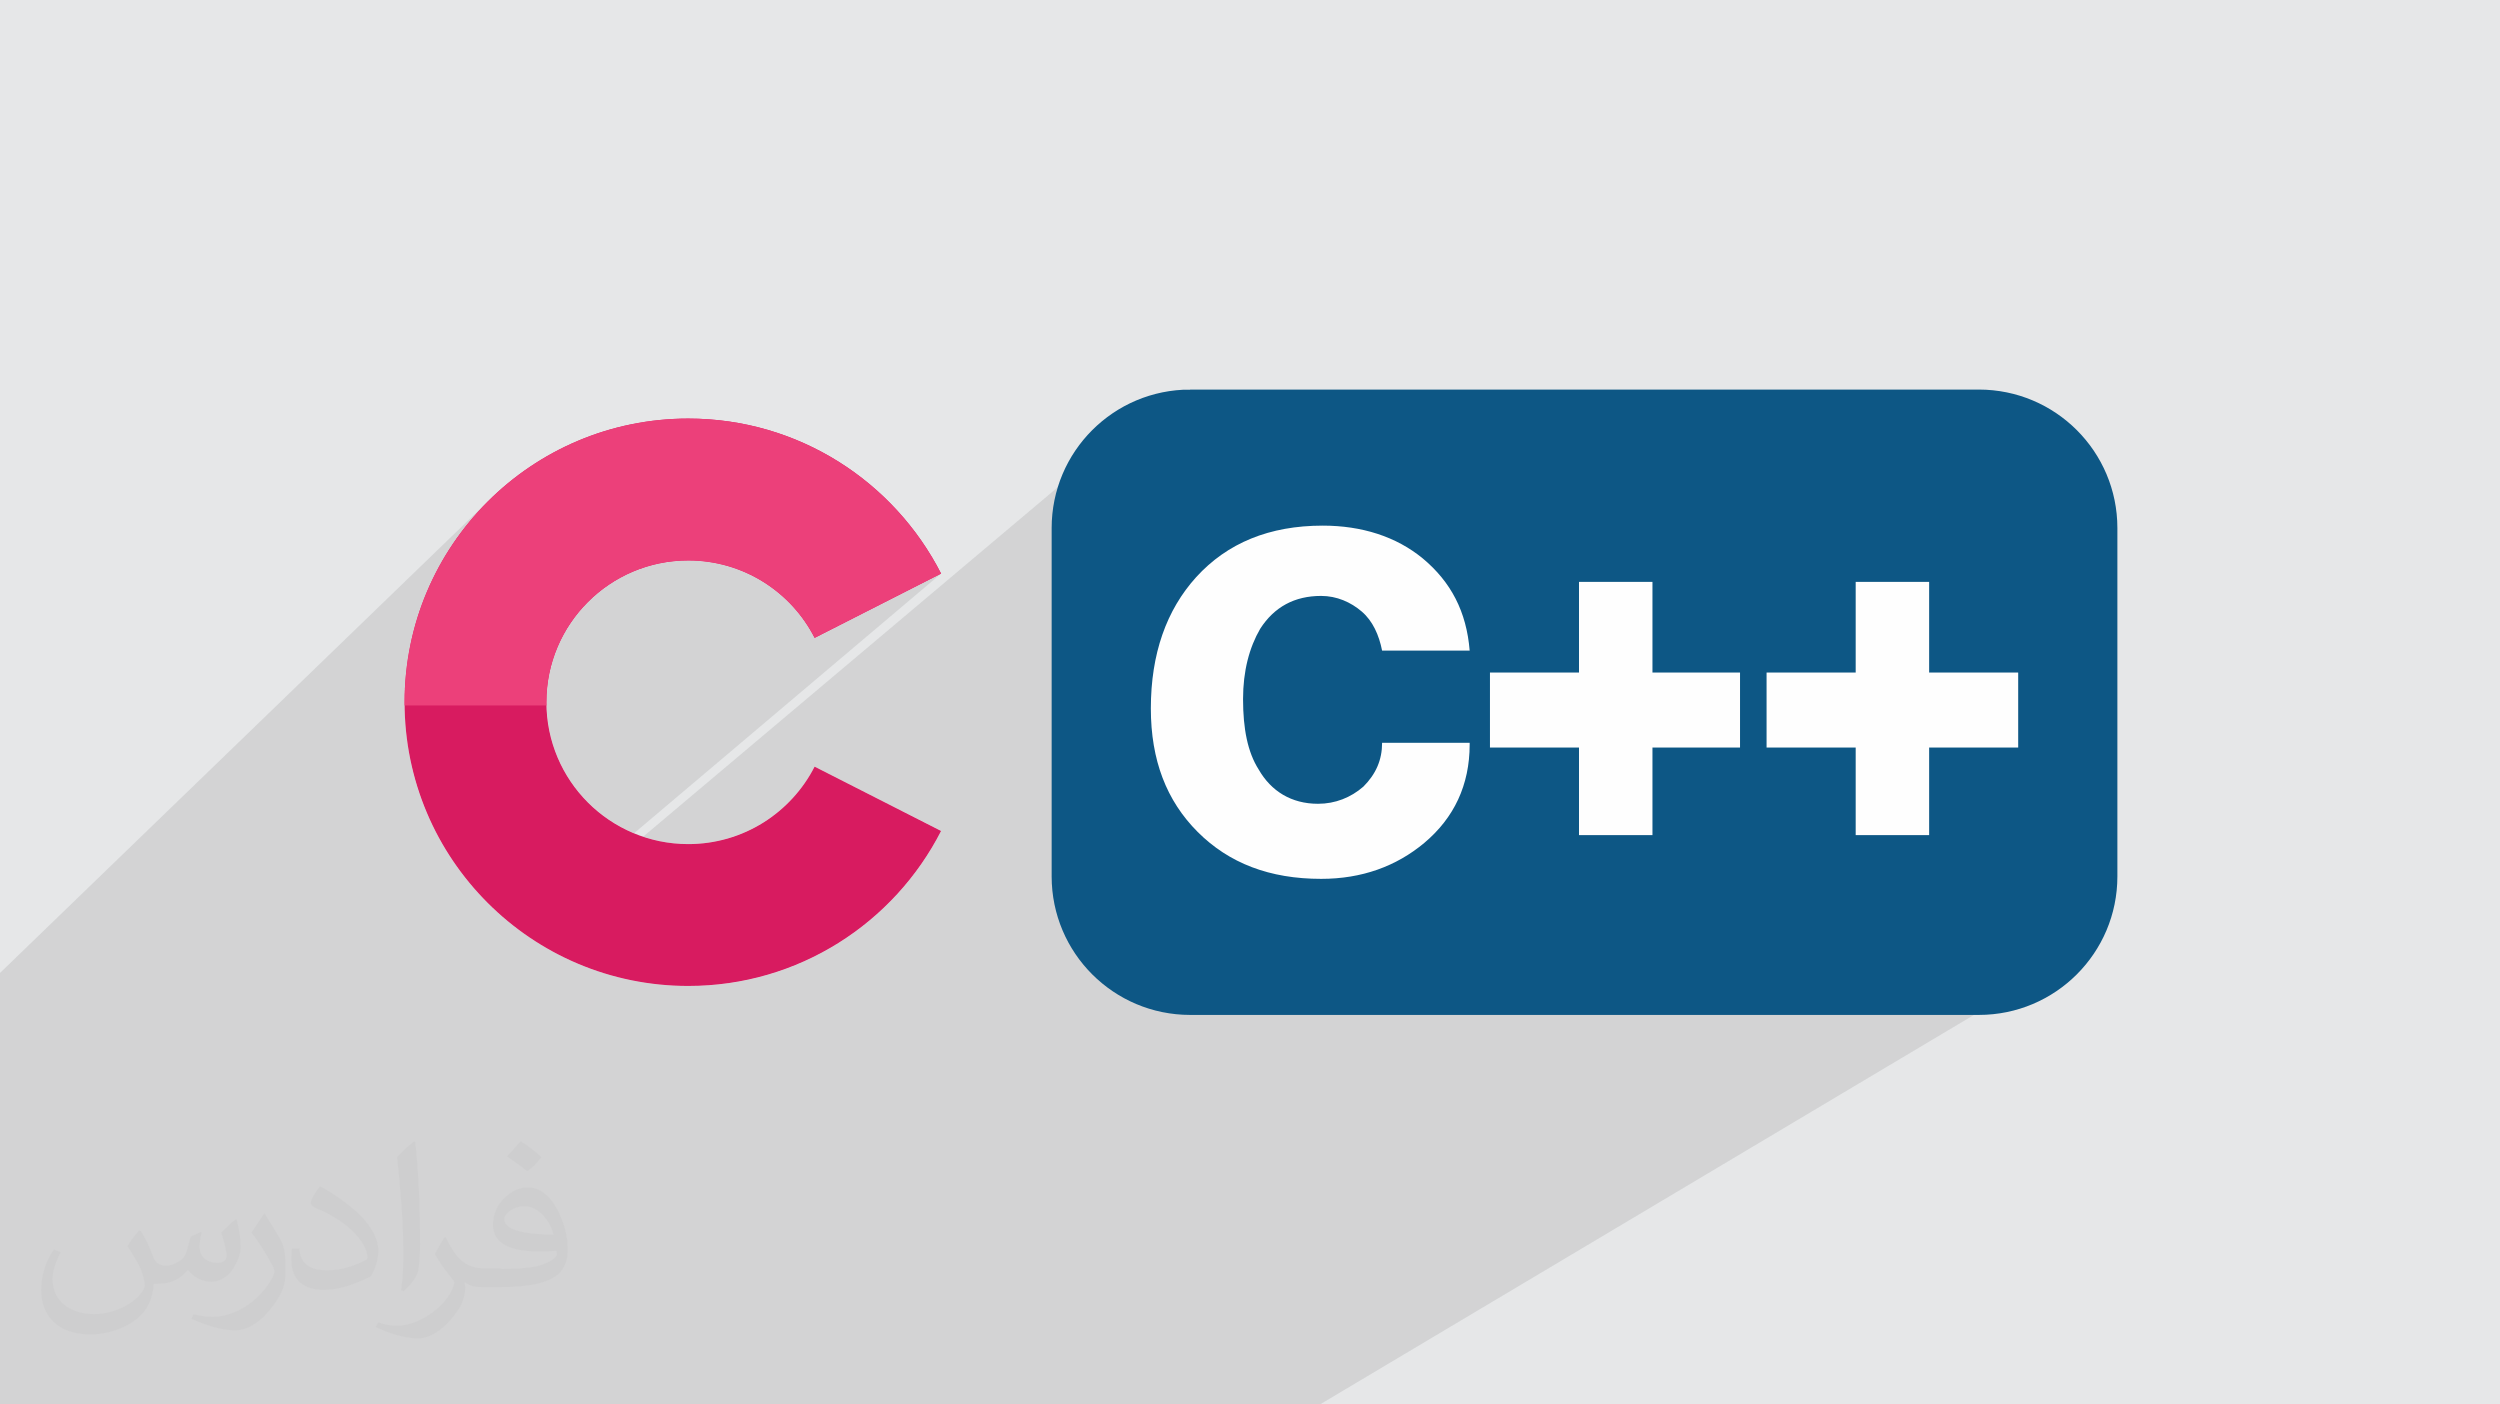 <?xml version="1.0" encoding="UTF-8"?>
<!DOCTYPE svg PUBLIC "-//W3C//DTD SVG 1.1//EN" "http://www.w3.org/Graphics/SVG/1.1/DTD/svg11.dtd">
<!-- Creator: CorelDRAW 2018 (64-Bit) -->
<svg xmlns="http://www.w3.org/2000/svg" xml:space="preserve" width="356px" height="200px" version="1.1" style="shape-rendering:geometricPrecision; text-rendering:geometricPrecision; image-rendering:optimizeQuality; fill-rule:evenodd; clip-rule:evenodd"
viewBox="0 0 356 200"
 xmlns:xlink="http://www.w3.org/1999/xlink"
 enable-background="new 0 0 468 468">
 <defs>
  <style type="text/css">
   <![CDATA[
    .str0 {stroke:#0D5785;stroke-width:6.25;stroke-miterlimit:2.613}
    .fil5 {fill:#0D5785}
    .fil0 {fill:#E6E7E8}
    .fil4 {fill:#EC407A}
    .fil6 {fill:#FEFEFE}
    .fil3 {fill:#D81B60;fill-rule:nonzero}
    .fil2 {fill:#373435;fill-opacity:0.031}
    .fil1 {fill:#2B2A29;fill-opacity:0.102}
   ]]>
  </style>
 </defs>
 <g id="Layer_x0020_1">
  <polygon class="fil0" points="-0.55,0 356.55,0 356.55,200 -0.55,200 "/>
  <path class="fil1" d="M224.85 82.86l-41.67 30.55 -0.47 -0.23 -0.7 -0.48 27.27 -20.05 -0.11 -1.02 -0.14 -1 -0.19 -0.97 -0.23 -0.94 -0.27 -0.9 -0.32 -0.89 -0.35 -0.85 -0.4 -0.83 -0.43 -0.8 -0.49 -0.77 -0.52 -0.75 -0.56 -0.73 -0.6 -0.7 -0.65 -0.68 -0.69 -0.66 -0.73 -0.64 -0.72 -0.56 -0.75 -0.53 -0.77 -0.49 -0.8 -0.46 -0.82 -0.42 -0.84 -0.38 -0.87 -0.35 -0.88 -0.31 -0.91 -0.28 -0.93 -0.23 -0.95 -0.2 -0.96 -0.17 -0.99 -0.13 -1 -0.09 -1.02 -0.05 -1.03 -0.02 -1.4 0.03 -1.37 0.08 -1.33 0.15 -1.29 0.2 -1.25 0.26 -1.22 0.31 -1.18 0.38 -1.15 0.43 -1.1 0.48 -1.08 0.55 -1.03 0.6 -1 0.66 -0.96 0.72 -20.12 16.04 0 -20.54 0.08 -1.7 0.26 -1.65 0.4 -1.59 0.56 -1.53 0.7 -1.45 0.83 -1.36 0.96 -1.28 1.07 -1.18 1.18 -1.07 -83.97 70.77 -0.99 -0.7 60.05 -50.78 0 0 -1.53 0.77 -16.47 8.38 -0.67 -1.2 -0.74 -1.15 -0.82 -1.1 -0.89 -1.03 -0.96 -0.97 -1.02 -0.91 -1.07 -0.84 -1.14 -0.76 0 -0.01 -1.19 -0.68 0 0 -1.24 -0.61 -1.28 -0.53 -1.33 -0.43 -1.36 -0.35 -1.4 -0.25 -1.43 -0.15 -1.46 -0.05 -2.07 0.1 -2.01 0.3 -1.93 0.5 -1.86 0.68 -1.76 0.85 -1.67 1.01 -1.55 1.17 -1.44 1.3 -16.09 14.74 -10.01 0 -0.01 -0.46 0 0 0.05 -2.08 0 0 0.16 -2.05 0 0 0.26 -2.02 0 -0.01 0.35 -1.98 0.45 -1.95 0.55 -1.92 0.63 -1.88 0.72 -1.83 0.81 -1.79 0.9 -1.74 0.97 -1.69 1.05 -1.64 1.13 -1.59 1.19 -1.52 1.27 -1.47 1.34 -1.4 -0.06 0.05 0.06 -0.06 -69.99 67.65 0 0 0 15.23 0 0.01 0 0.4 0 8.15 0 5.92 0 2.07 0 19.76 0 0 0 0.05 0 0.01 0 9.32 6.41 0 2.16 0 15.08 0 5.69 0 6.29 0 13.11 0 9.4 0 10.07 0 2.27 0 2.58 0 5.19 0 0.25 0 8.39 0 2.51 0 0.11 0 10.49 0 5.26 0 4.8 0 4.93 0 16.79 0 5.17 0 5.07 0 5.59 0 40.89 0 101.75 -60.6 -1.45 0.7 -1.52 0.56 -1.59 0.4 -1.65 0.26 -1.7 0.08 -42.48 0 35.4 -22.48 0 -4.33 12.68 -8.14 0 -10.68 -12.68 0 0 -12.91 -10.46 0 -18.62 12.91 -10.32 0 0 -12.91 -10.46 0zm-90.84 -1.18l0 0 0 0 0 0z"/>
  <g id="_3124037965440">
   <path class="fil0" d="M116 109.17c-3.33,6.54 -10.14,11.03 -17.99,11.03 -11.16,0 -20.2,-9.04 -20.2,-20.2 0,-11.15 9.04,-20.19 20.2,-20.19 7.85,0 14.66,4.48 17.99,11.03l18.01 -9.16c-6.69,-13.1 -20.29,-22.07 -36,-22.07 -22.32,0 -40.4,18.08 -40.4,40.39 0,22.31 18.08,40.4 40.4,40.4 15.71,0 29.31,-8.97 36,-22.07l-18.01 -9.16 0 0 0 0 0 0z"/>
   <path class="fil0" d="M77.81 100.46l-20.2 0c0,-0.15 0,-0.31 0,-0.46 0,-22.31 18.08,-40.4 40.4,-40.4 15.71,0 29.31,8.98 36,22.08l-18 9.15c-3.34,-6.54 -10.15,-11.02 -18,-11.02 -11.16,0 -20.2,9.04 -20.2,20.19 0,0.15 0,0.31 0,0.46l0 0 0 0z"/>
   <path class="fil0" d="M169.48 58.6l112.31 0c9.17,0 16.6,7.43 16.6,16.59l0 49.62c0,9.16 -7.43,16.59 -16.6,16.59l-112.31 0c-9.17,0 -16.6,-7.43 -16.6,-16.6l0 -49.6c0,-9.17 7.43,-16.6 16.6,-16.6z"/>
   <polygon class="fil0" points="287.39,106.45 274.71,106.45 274.71,118.92 264.25,118.92 264.25,106.45 251.56,106.45 251.56,95.77 264.25,95.77 264.25,82.86 274.71,82.86 274.71,95.77 287.39,95.77 "/>
   <polygon class="fil0" points="247.78,106.45 235.31,106.45 235.31,118.92 224.85,118.92 224.85,106.45 212.17,106.45 212.17,95.77 224.85,95.77 224.85,82.86 235.31,82.86 235.31,95.77 247.78,95.77 "/>
   <path class="fil0" d="M209.28 106.01c0,5.79 -2.23,10.46 -6.46,14.02 -4,3.34 -8.9,5.12 -14.69,5.12 -7.34,0 -13.13,-2.23 -17.58,-6.68 -4.45,-4.45 -6.67,-10.24 -6.67,-17.58 0,-7.79 2.22,-14.02 6.45,-18.7 4.45,-4.89 10.46,-7.34 18.03,-7.34 5.56,0 10.46,1.56 14.24,4.67 4.01,3.34 6.23,7.57 6.68,13.13l-12.47 0c-0.44,-2.22 -1.33,-4.22 -2.89,-5.56 -1.56,-1.34 -3.56,-2.23 -5.79,-2.23 -3.78,0 -6.67,1.56 -8.68,4.68 -1.55,2.67 -2.44,6.01 -2.44,10.01 0,4.23 0.66,7.57 2.22,10.02 1.78,3.11 4.68,4.89 8.46,4.89 2.45,0 4.67,-0.89 6.45,-2.44 1.78,-1.78 2.67,-3.79 2.67,-6.24l12.47 0 0 0 0 0.23z"/>
  </g>
  <g id="_3123788784832">
   <g>
    <path class="fil0" d="M159.19 137.83c-1.45,-1.15 -2.71,-2.54 -3.71,-4.11l69.37 -50.86 10.46 0 -76.12 54.97z"/>
    <path class="fil0" d="M212.17 99.58l0 -3.81 5.27 0 -5.27 3.81zm12.68 -9.16l0 -7.56 10.46 0 -10.46 7.56z"/>
    <path class="fil0" d="M178.8 123.68c-2.04,-0.72 -3.91,-1.7 -5.61,-2.95l9.97 -7.3c1.31,0.67 2.83,1.03 4.53,1.03 2.45,0 4.67,-0.89 6.45,-2.44 1.78,-1.78 2.67,-3.79 2.67,-6.24l6.76 0 -24.77 17.9z"/>
   </g>
   <g>
    <polygon class="fil0" points="189.1,141.4 179.84,141.4 264.25,82.86 274.71,82.86 "/>
    <path class="fil0" d="M251.56 98.69l0 -2.92 4.27 0 -4.27 2.92zm12.69 -8.67l0 -7.16 10.46 0 -10.46 7.16z"/>
    <polygon class="fil0" points="240.21,106.45 235.31,106.45 235.31,109.8 224.85,116.95 224.85,110.18 245.63,95.77 247.78,95.77 247.78,101.28 "/>
   </g>
   <g>
    <path class="fil0" d="M96.89 140.38c0.37,0.01 0.74,0.02 1.12,0.02 2.72,0 5.38,-0.27 7.95,-0.78l27.46 -21.59 -5.18 -2.64 -31.35 24.99z"/>
    <polygon class="fil0" points="152.88,102.74 152.88,95.74 173,79.7 173.96,78.98 174.96,78.32 175.99,77.72 177.07,77.17 178.17,76.69 179.32,76.26 180.5,75.88 181.72,75.57 182.97,75.31 184.26,75.11 185.59,74.96 186.96,74.88 188.36,74.85 "/>
    <path class="fil0" d="M164.64 93.5c0.98,-4.45 2.9,-8.22 5.69,-11.31 0.83,-0.91 1.72,-1.75 2.67,-2.49l0.96 -0.72 1 -0.66 1.03 -0.6 1.08 -0.55 1.1 -0.48 1.15 -0.43 1.18 -0.38 1.22 -0.31 1.25 -0.26 1.29 -0.2 1.33 -0.15 1.37 -0.08 1.4 -0.03 -23.72 18.65z"/>
   </g>
   <g>
    <path class="fil0" d="M105.96 139.62c12.27,-2.46 22.52,-10.46 28.05,-21.29l-0.59 -0.3 -27.46 21.59z"/>
    <polygon class="fil0" points="152.88,117.43 152.88,102.74 188.36,74.85 189.39,74.87 190.41,74.92 191.41,75.01 192.4,75.14 193.36,75.31 194.31,75.51 195.24,75.74 196.15,76.02 197.03,76.33 197.9,76.68 198.74,77.06 199.56,77.48 200.36,77.94 201.13,78.43 201.88,78.96 202.6,79.52 "/>
    <path class="fil0" d="M164.78 108.36c-0.6,-2.29 -0.9,-4.77 -0.9,-7.47 0,-2.65 0.25,-5.11 0.76,-7.39l23.72 -18.65 1.03 0.02 1.02 0.05 1 0.09 0.99 0.13 0.96 0.17 0.95 0.2 0.93 0.23 0.91 0.28 0.88 0.31 0.87 0.35 0.84 0.38 0.82 0.42 0.8 0.46 0.77 0.49 0.75 0.53 0.72 0.56 -9.29 7.09c-1.46,-1.07 -3.23,-1.75 -5.18,-1.75 -3.78,0 -6.67,1.56 -8.68,4.68 -1.48,2.55 -2.36,5.72 -2.44,9.49l-12.23 9.33z"/>
   </g>
   <g>
    <path class="fil0" d="M154.86 132.67c-1.26,-2.34 -1.98,-5.02 -1.98,-7.87l0 -7.37 49.72 -37.91 0.73 0.64 0.69 0.66 0.65 0.68 0.6 0.7 0.56 0.73 0.52 0.75 0.49 0.77 0.43 0.8 0.4 0.83 0.35 0.85 0.32 0.89 0.27 0.9 0.23 0.94 0.19 0.97 0.14 1 0.11 1.02 -54.42 40.02z"/>
    <path class="fil0" d="M172.17 119.94c-0.56,-0.46 -1.1,-0.95 -1.62,-1.47 -2.82,-2.82 -4.74,-6.17 -5.77,-10.11l12.23 -9.33 0 0.52c0,4.23 0.66,7.57 2.22,10.02 0.74,1.29 1.67,2.35 2.77,3.15l-9.83 7.22zm37.11 -27.29l-12.47 0c-0.44,-2.22 -1.33,-4.22 -2.89,-5.56 -0.2,-0.17 -0.4,-0.33 -0.61,-0.48l9.29 -7.09 0.73 0.64 0.69 0.66 0.65 0.68 0.6 0.7 0.56 0.73 0.52 0.75 0.49 0.77 0.43 0.8 0.4 0.83 0.35 0.85 0.32 0.89 0.27 0.9 0.23 0.94 0.19 0.97 0.14 1 0.11 1.02z"/>
   </g>
   <g>
    <polygon class="fil0" points="152.88,110.11 152.88,109.34 182.08,86.69 181.12,87.49 180.25,88.44 179.45,89.54 "/>
    <path class="fil0" d="M163.88 101.59l0 -0.7 0 -0.08 17.79 -13.8c-0.19,0.15 -0.37,0.31 -0.55,0.48 -0.3,0.29 -0.59,0.61 -0.87,0.95 -0.28,0.34 -0.55,0.71 -0.8,1.1l-15.57 12.05z"/>
   </g>
   <g>
    <polygon class="fil0" points="152.88,117.93 152.88,110.11 179.45,89.54 178.9,90.57 178.41,91.67 178,92.82 177.65,94.04 177.37,95.33 177.17,96.67 177.05,98.08 177.01,99.55 "/>
    <path class="fil0" d="M164.89 108.78c-0.62,-2.2 -0.96,-4.6 -1.01,-7.19l15.57 -12.05c-0.19,0.33 -0.38,0.68 -0.55,1.03 -0.17,0.36 -0.33,0.72 -0.49,1.1 -0.15,0.37 -0.29,0.76 -0.41,1.15 -0.13,0.4 -0.25,0.81 -0.35,1.22 -0.11,0.42 -0.2,0.85 -0.28,1.29 -0.08,0.44 -0.15,0.88 -0.2,1.34 -0.05,0.46 -0.09,0.93 -0.12,1.41 -0.03,0.48 -0.04,0.97 -0.04,1.47l-12.12 9.23z"/>
   </g>
   <g>
    <path class="fil0" d="M153.36 128.8c-0.31,-1.28 -0.48,-2.62 -0.48,-4l0 -6.87 24.13 -18.38 0.03 1.55 0.1 1.46 0.16 1.37 0.23 1.3 0.31 1.21 0.39 1.12 0.46 1.05 0.54 0.96 -25.87 19.23z"/>
    <path class="fil0" d="M169.21 117.01c-2,-2.38 -3.45,-5.12 -4.32,-8.23l12.12 -9.23c0,0.53 0.01,1.04 0.03,1.55 0.02,0.5 0.05,0.98 0.1,1.46 0.04,0.47 0.09,0.93 0.16,1.37 0.07,0.45 0.14,0.88 0.23,1.3 0.1,0.42 0.2,0.82 0.31,1.21 0.12,0.39 0.25,0.76 0.39,1.12 0.14,0.37 0.29,0.71 0.46,1.05 0.17,0.33 0.35,0.65 0.54,0.96l-10.02 7.44z"/>
   </g>
   <g>
    <path class="fil0" d="M170.47 141.4l-0.99 0c-3.89,0 -7.46,-1.33 -10.29,-3.57l76.12 -54.97 0 12.91 -64.84 45.63z"/>
    <polygon class="fil0" points="220.14,106.45 212.17,106.45 212.17,99.58 217.44,95.77 224.85,95.77 224.85,90.42 235.31,82.86 235.31,95.77 "/>
    <path class="fil0" d="M209.28 106.01c0,3.89 -1.01,7.28 -2.95,10.16l-11.49 8.08c-2.08,0.59 -4.32,0.9 -6.71,0.9 -3.44,0 -6.55,-0.49 -9.33,-1.47l24.77 -17.9 5.71 0 0 0 0 0.23z"/>
   </g>
   <g>
    <path class="fil0" d="M162.89 140.04c-2.23,-0.96 -4.2,-2.4 -5.8,-4.19l55.08 -40.08 12.68 0 -61.96 44.27z"/>
    <polygon class="fil0" points="212.17,104.83 212.17,95.77 224.85,95.77 "/>
    <path class="fil0" d="M209.28 106.01c0,0.3 -0.01,0.61 -0.02,0.9l-25.18 17.99c-3.11,-0.39 -5.89,-1.25 -8.38,-2.59l10.86 -7.9c0.37,0.03 0.74,0.05 1.13,0.05 2.45,0 4.67,-0.89 6.45,-2.44 1.48,-1.48 2.34,-3.11 2.59,-5.02l1.68 -1.22 10.87 0 0 0 0 0.23z"/>
   </g>
   <g>
    <path class="fil0" d="M162.01 139.63c-2.14,-1.08 -4.01,-2.6 -5.49,-4.45l40.29 -29.4 12.47 0 -47.27 33.85z"/>
    <path class="fil0" d="M182.84 124.72c-2.97,-0.51 -5.63,-1.48 -8.01,-2.9l10.45 -7.62c0.76,0.17 1.56,0.26 2.41,0.26 2.45,0 4.67,-0.89 6.45,-2.44 1.78,-1.78 2.67,-3.79 2.67,-6.24l12.47 0 -26.44 18.94zm26.44 -18.94l0 0z"/>
   </g>
   <line class="fil0" x1="209.28" y1="105.78" x2="209.28" y2= "105.78" />
   <g>
    <polygon class="fil0" points="162.18,139.72 162.01,139.63 209.28,105.78 209.28,106.01 "/>
    <polygon class="fil0" points="183.08,124.76 182.84,124.72 209.28,105.78 209.28,105.78 209.28,106.01 "/>
   </g>
   <g>
    <polygon class="fil0" points="206.23,141.4 189.1,141.4 274.71,82.86 274.71,95.77 "/>
    <polygon class="fil0" points="258.68,106.45 251.56,106.45 251.56,98.69 255.83,95.77 264.25,95.77 264.25,90.02 274.71,82.86 274.71,95.77 "/>
    <path class="fil0" d="M247.78 106.45l-7.57 0 7.57 -5.17 0 5.17zm-12.47 3.35l0 9.12 -10.46 0 0 -1.97 10.46 -7.15z"/>
   </g>
   <g>
    <polygon class="fil0" points="181.79,141.4 170.47,141.4 235.31,95.77 247.78,95.77 "/>
    <polygon class="fil0" points="224.85,111.62 224.85,106.45 220.14,106.45 235.31,95.77 247.78,95.77 "/>
    <path class="fil0" d="M206.33 116.17c-0.95,1.41 -2.12,2.69 -3.51,3.86 -2.35,1.96 -5.01,3.38 -7.98,4.22l11.49 -8.08z"/>
   </g>
   <g>
    <path class="fil0" d="M158.87 137.57c-0.46,-0.38 -0.9,-0.79 -1.31,-1.22l30.13 -21.89 0.91 -0.04 0.88 -0.12 0.86 -0.2 0.83 -0.28 0.79 -0.35 0.77 -0.42 0.72 -0.48 -34.58 25z"/>
    <path class="fil0" d="M178.33 123.5c-0.67,-0.24 -1.31,-0.52 -1.94,-0.83l11.3 -8.21c0.3,0 0.61,-0.01 0.91,-0.04 0.29,-0.03 0.59,-0.07 0.88,-0.12 0.29,-0.05 0.58,-0.12 0.86,-0.2 0.28,-0.08 0.55,-0.17 0.83,-0.28 0.27,-0.1 0.53,-0.22 0.79,-0.35 0.27,-0.12 0.52,-0.26 0.77,-0.42 0.18,-0.11 0.37,-0.23 0.55,-0.35l-14.95 10.8z"/>
   </g>
   <g>
    <path class="fil0" d="M157.56 136.35c-2.01,-2.07 -3.48,-4.66 -4.2,-7.55l25.87 -19.23 0.72 1.1 0.82 0.98 0.92 0.84 1.02 0.69 1.11 0.56 1.2 0.4 1.29 0.24 1.38 0.08 -30.13 21.89z"/>
    <path class="fil0" d="M176.39 122.67c-2.16,-1.06 -4.1,-2.46 -5.84,-4.2 -0.47,-0.47 -0.91,-0.95 -1.34,-1.46l10.02 -7.44c0.22,0.39 0.46,0.76 0.72,1.1 0.26,0.35 0.53,0.67 0.82,0.98 0.29,0.3 0.6,0.58 0.92,0.84 0.33,0.25 0.66,0.48 1.02,0.69 0.35,0.21 0.72,0.4 1.11,0.56 0.39,0.16 0.79,0.29 1.2,0.4 0.42,0.1 0.85,0.19 1.29,0.24 0.45,0.06 0.91,0.08 1.38,0.08l-11.3 8.21z"/>
   </g>
   <g>
    <polygon class="fil0" points="172.49,141.4 172.36,141.4 202.82,120.03 202.06,120.64 201.28,121.21 "/>
    <path class="fil0" d="M201.28 121.21c-0.48,0.33 -0.98,0.65 -1.48,0.94l3.02 -2.12 -0.76 0.61 -0.78 0.57z"/>
   </g>
   <g>
    <polygon class="fil0" points="196.74,141.4 185.22,141.4 251.56,95.77 264.25,95.77 "/>
    <polygon class="fil0" points="251.56,104.35 251.56,95.77 264.25,95.77 "/>
    <path class="fil0" d="M247.78 106.45l-11.75 0 11.75 -8.08 0 8.08zm-12.47 0.5l0 8.38 -5.3 3.59 -5.16 0 0 -4.78 10.46 -7.19z"/>
   </g>
   <g>
    <polygon class="fil0" points="232.87,141.4 217.75,141.4 287.39,95.77 287.39,106.45 "/>
    <polygon class="fil0" points="287.39,106.45 274.71,106.45 274.71,114.59 267.95,118.92 264.25,118.92 264.25,110.94 287.39,95.77 "/>
   </g>
   <g>
    <polygon class="fil0" points="196.12,141.4 181.79,141.4 247.78,95.77 247.78,106.45 "/>
    <polygon class="fil0" points="247.78,106.45 235.31,106.45 235.31,114.89 229.36,118.92 224.85,118.92 224.85,111.62 247.78,95.77 "/>
   </g>
   <g>
    <path class="fil0" d="M172.36 141.4l-2.88 0c-2.62,0 -5.1,-0.6 -7.3,-1.68l47.1 -33.71 -0.03 1.07 -0.08 1.05 -0.13 1.02 -0.18 0.99 -0.23 0.97 -0.28 0.94 -0.33 0.91 -0.38 0.89 -0.44 0.87 -0.48 0.83 -0.53 0.82 -0.57 0.78 -0.63 0.76 -0.68 0.73 -0.72 0.71 -0.77 0.68 -30.46 21.37z"/>
    <path class="fil0" d="M199.8 122.15c-3.37,1.97 -7.26,3 -11.67,3 -1.77,0 -3.45,-0.13 -5.05,-0.39l26.2 -18.75 -0.03 1.07 -0.08 1.05 -0.13 1.02 -0.18 0.99 -0.23 0.97 -0.28 0.94 -0.33 0.91 -0.38 0.89 -0.44 0.87 -0.48 0.83 -0.53 0.82 -0.57 0.78 -0.63 0.76 -0.68 0.73 -0.72 0.71 -0.77 0.68 -3.02 2.12z"/>
   </g>
   <g>
    <polygon class="fil0" points="201.79,141.4 184.56,141.4 235.31,106.45 235.31,118.92 "/>
    <polygon class="fil0" points="235.31,106.45 235.31,118.92 224.85,118.92 224.85,113.66 "/>
   </g>
   <g>
    <polygon class="fil0" points="217.75,141.4 206.23,141.4 274.71,95.77 287.39,95.77 "/>
    <polygon class="fil0" points="264.25,110.94 264.25,106.45 258.68,106.45 274.71,95.77 287.39,95.77 "/>
   </g>
   <g>
    <polygon class="fil0" points="239.31,141.4 221.1,141.4 274.71,106.45 274.71,118.92 "/>
    <polygon class="fil0" points="274.71,106.45 274.71,118.92 264.25,118.92 264.25,113.27 "/>
   </g>
   <path class="fil0" d="M289.7 139.4c-0.47,0.26 -0.95,0.49 -1.45,0.7l1.45 -0.7zm-1.45 0.7c-0.5,0.21 -1,0.39 -1.52,0.56l1.52 -0.56zm-1.52 0.56c-0.52,0.16 -1.05,0.29 -1.59,0.4l1.59 -0.4zm-1.59 0.4c-0.54,0.12 -1.09,0.2 -1.65,0.26l1.65 -0.26zm-1.65 0.26c-0.56,0.05 -1.13,0.08 -1.7,0.08l1.7 -0.08z"/>
   <g>
    <path class="fil0" d="M116 109.17c-3.23,6.35 -9.74,10.76 -17.3,11.02l-19.04 15.81c5.5,2.81 11.74,4.4 18.35,4.4 15.71,0 29.31,-8.97 36,-22.07l-18.01 -9.16 0 0 0 0 0 0z"/>
    <path class="fil0" d="M169.48 141.4c-0.58,0 -1.14,-0.03 -1.7,-0.08l1.7 0.08zm-1.7 -0.08c-0.56,-0.06 -1.11,-0.14 -1.65,-0.25l1.65 0.25zm-1.65 -0.25c-0.54,-0.11 -1.07,-0.25 -1.59,-0.41l1.59 0.41zm-1.59 -0.41c-0.52,-0.16 -1.03,-0.35 -1.52,-0.56l1.52 0.56zm-1.52 -0.56c-0.5,-0.21 -0.99,-0.45 -1.46,-0.7l1.46 0.7zm-1.46 -0.7c-0.47,-0.26 -0.92,-0.53 -1.36,-0.83l1.36 0.83zm-1.36 -0.83c-0.45,-0.3 -0.87,-0.62 -1.28,-0.96l1.28 0.96zm-1.28 -0.96c-0.41,-0.34 -0.81,-0.69 -1.18,-1.07l1.18 1.07zm-1.18 -1.07c-0.38,-0.37 -0.73,-0.77 -1.07,-1.18l1.07 1.18zm-1.07 -1.18c-0.34,-0.41 -0.66,-0.83 -0.96,-1.28l0.96 1.28zm-0.96 -1.28c-0.3,-0.44 -0.57,-0.89 -0.83,-1.36l0.83 1.36zm-0.83 -1.36c-0.26,-0.47 -0.49,-0.96 -0.7,-1.46l0.7 1.46zm-0.7 -1.46c-0.21,-0.49 -0.39,-1 -0.56,-1.52l0.56 1.52zm-0.56 -1.52c-0.16,-0.52 -0.29,-1.05 -0.4,-1.59l0.4 1.59zm-0.4 -1.59c-0.12,-0.54 -0.2,-1.09 -0.26,-1.65l0.26 1.65zm-0.26 -1.65c-0.05,-0.56 -0.08,-1.12 -0.08,-1.7l0.08 1.7z"/>
   </g>
   <g>
    <path class="fil0" d="M98.7 120.19c-0.23,0.01 -0.46,0.01 -0.69,0.01 -2.25,0 -4.42,-0.37 -6.44,-1.05l-16.63 14.02c1.5,1.04 3.08,1.99 4.72,2.83l19.04 -15.81z"/>
    <path class="fil0" d="M152.88 75.2c0,-0.58 0.03,-1.14 0.08,-1.7l-0.08 1.7zm0.08 -1.7c0.06,-0.56 0.14,-1.11 0.26,-1.65l-0.26 1.65zm0.26 -1.65c0.11,-0.54 0.24,-1.07 0.4,-1.59l-0.4 1.59zm0.4 -1.59c0.17,-0.52 0.35,-1.03 0.56,-1.53l-0.56 1.53zm0.56 -1.53c0.21,-0.49 0.45,-0.98 0.7,-1.45l-0.7 1.45zm0.7 -1.45c0.26,-0.47 0.53,-0.92 0.83,-1.36l-0.83 1.36zm0.83 -1.36c0.3,-0.45 0.62,-0.87 0.96,-1.28l-0.96 1.28zm0.96 -1.28c0.34,-0.41 0.69,-0.81 1.07,-1.18l-1.07 1.18zm1.07 -1.18c0.28,-0.28 0.57,-0.55 0.86,-0.81l0.32 -0.26 -1.18 1.07z"/>
   </g>
   <g>
    <path class="fil0" d="M86.17 116.37c-5.06,-3.67 -8.36,-9.63 -8.36,-16.37 0,-0.69 0.03,-1.38 0.1,-2.05l-17.8 16.07c2.23,6.03 5.87,11.39 10.51,15.67l15.55 -13.32zm23.61 -32.78l0.11 0.08 -0.05 -0.04 -0.06 -0.04zm1.08 0.83l0.11 0.1 -0.06 -0.05 -0.05 -0.05zm1 0.89l0.14 0.13 -0.07 -0.06 -0.07 -0.07zm0.95 0.95l0.16 0.18 -0.08 -0.09 -0.08 -0.09zm0.88 1.02l0.18 0.22 -0.09 -0.12 -0.09 -0.1zm0.83 1.09l0.15 0.23 -0.07 -0.12 -0.08 -0.11zm0.74 1.13l0.15 0.26 -0.07 -0.13 -0.08 -0.13zm0.66 1.18l0.08 0.16 0.01 -0.01 -0.09 -0.15z"/>
    <path class="fil0" d="M77.81 100.46l-2.68 0 2.78 -2.51c-0.07,0.67 -0.1,1.36 -0.1,2.05 0,0.15 0,0.31 0,0.46l0 0 0 0z"/>
   </g>
   <g>
    <path class="fil0" d="M90.27 118.67c-1.46,-0.61 -2.83,-1.38 -4.09,-2.3l-15.56 13.33c1.06,0.98 2.18,1.9 3.34,2.76l16.31 -13.79z"/>
    <polygon class="fil0" points="134.01,81.68 134.01,81.68 "/>
   </g>
   <g>
    <path class="fil0" d="M77.91 97.95c0.48,-4.76 2.61,-9.03 5.81,-12.23l-25.16 23.03c0.4,1.81 0.92,3.57 1.55,5.27l17.8 -16.07z"/>
    <path class="fil0" d="M75.13 100.46l-7.5 0 16.09 -14.74c-3.2,3.2 -5.33,7.47 -5.81,12.23l-2.78 2.51z"/>
   </g>
   <g>
    <path class="fil0" d="M77.91 97.95c0.48,-4.76 2.61,-9.03 5.81,-12.23l-25.16 23.03c0.4,1.81 0.92,3.57 1.55,5.27l17.8 -16.07z"/>
    <path class="fil0" d="M75.13 100.46l-7.5 0 16.09 -14.74c-3.2,3.2 -5.33,7.47 -5.81,12.23l-2.78 2.51z"/>
   </g>
   <path class="fil0" d="M90.28 118.67c-1.47,-0.61 -2.84,-1.38 -4.11,-2.3l-15.55 13.32c1.06,0.98 2.18,1.91 3.34,2.77l16.32 -13.79zm25.72 -27.83l0 0 16.48 -8.39 -16.47 8.38 -0.01 0.01z"/>
   <g>
    <path class="fil0" d="M86.18 116.37c-5.07,-3.67 -8.37,-9.63 -8.37,-16.37 0,-0.69 0.03,-1.38 0.1,-2.05l-17.8 16.07c2.23,6.04 5.87,11.39 10.51,15.68l15.56 -13.33z"/>
    <path class="fil0" d="M77.81 100.46l-2.68 0 2.78 -2.51c-0.07,0.67 -0.1,1.36 -0.1,2.05 0,0.15 0,0.31 0,0.46l0 0 0 0z"/>
   </g>
   <path class="fil0" d="M110.91 115.53c-2.12,1.77 -4.62,3.11 -7.35,3.89l-21.48 17.72c0.56,0.24 1.12,0.46 1.69,0.68l27.14 -22.29z"/>
   <line class="fil0" x1="77.81" y1="100.46" x2="77.81" y2= "100.46" />
   <line class="fil0" x1="77.81" y1="100.46" x2="77.81" y2= "100.46" />
   <path class="fil0" d="M57.62 100.46c0.06,5.41 1.18,10.58 3.17,15.28l17.02 -15.28 -20.19 0z"/>
   <g>
    <path class="fil0" d="M57.61 100c0,0.7 0.02,1.39 0.05,2.08l-0.05 -2.08zm0.05 2.08c0.04,0.69 0.09,1.37 0.16,2.05l-0.16 -2.05zm0.16 2.05c0.07,0.68 0.15,1.36 0.26,2.03l-0.26 -2.03zm0.26 2.03c0.1,0.66 0.22,1.33 0.35,1.98l-0.35 -1.98zm0.35 1.98c0.14,0.66 0.29,1.31 0.45,1.96l-0.45 -1.96zm0.45 1.96c0.17,0.65 0.35,1.28 0.55,1.92l-0.55 -1.92zm0.55 1.92c0.19,0.63 0.4,1.25 0.63,1.87l-0.63 -1.87zm0.63 1.87c0.23,0.62 0.47,1.23 0.72,1.84l-0.72 -1.84zm0.72 1.84c0.26,0.6 0.53,1.2 0.81,1.79l-0.81 -1.79zm0.81 1.79c0.29,0.58 0.59,1.17 0.9,1.74l-0.9 -1.74zm0.9 1.74c0.31,0.57 0.63,1.14 0.97,1.69l-0.97 -1.69zm0.97 1.69c0.34,0.56 0.69,1.1 1.05,1.64l-1.05 -1.64zm1.05 1.64c0.36,0.54 0.74,1.06 1.13,1.58l-1.13 -1.58zm1.13 1.58c0.38,0.52 0.78,1.03 1.19,1.53l-1.19 -1.53zm1.19 1.53c0.42,0.5 0.84,0.99 1.27,1.46l-1.27 -1.46zm1.27 1.46c0.44,0.48 0.88,0.95 1.34,1.41l-1.34 -1.41zm1.34 1.41c0.46,0.45 0.93,0.9 1.41,1.34l-1.41 -1.34zm1.41 1.34c0.47,0.43 0.96,0.85 1.46,1.26l-1.46 -1.26zm1.46 1.26c0.5,0.42 1.01,0.82 1.53,1.2l-1.53 -1.2zm1.53 1.2c0.51,0.39 1.04,0.77 1.58,1.13l-1.58 -1.13zm1.58 1.13c0.54,0.36 1.08,0.71 1.64,1.05l-1.64 -1.05zm1.64 1.05c0.55,0.34 1.12,0.66 1.69,0.97l-1.69 -0.97zm1.69 0.97c0.57,0.31 1.15,0.61 1.74,0.9l-1.74 -0.9zm1.74 0.9c0.59,0.28 1.19,0.55 1.79,0.8l-1.79 -0.8zm1.79 0.8c0.61,0.26 1.22,0.5 1.84,0.73l-1.84 -0.73zm1.84 0.73c0.62,0.22 1.24,0.44 1.87,0.63l-1.87 -0.63zm1.87 0.63c0.64,0.2 1.27,0.38 1.92,0.55l-1.92 -0.55zm1.92 0.55c0.65,0.16 1.3,0.31 1.95,0.45l-1.95 -0.45zm1.95 0.45c0.66,0.13 1.33,0.25 1.99,0.35l-1.99 -0.35zm1.99 0.35c0.67,0.1 1.35,0.19 2.03,0.26l-2.03 -0.26zm2.03 0.26c0.67,0.07 1.36,0.12 2.05,0.16l-2.05 -0.16zm2.05 0.16c0.69,0.03 1.38,0.05 2.08,0.05l-2.08 -0.05z"/>
    <polygon class="fil0" points="57.62,100.46 57.61,100.46 57.61,100.04 "/>
   </g>
   <path class="fil0" d="M98.01 140.4c0.98,0 1.95,-0.04 2.92,-0.11l-2.92 0.11zm2.92 -0.11c0.96,-0.06 1.92,-0.17 2.86,-0.3l-2.86 0.3zm2.86 -0.3c0.95,-0.14 1.88,-0.31 2.8,-0.51l-2.8 0.51zm2.8 -0.51c0.92,-0.2 1.83,-0.43 2.73,-0.69l-2.73 0.69zm2.73 -0.69c0.9,-0.26 1.78,-0.55 2.65,-0.87l-2.65 0.87zm2.65 -0.87c0.87,-0.32 1.73,-0.67 2.57,-1.05l-2.57 1.05zm2.57 -1.05c0.84,-0.38 1.67,-0.79 2.48,-1.22l-2.48 1.22zm2.48 -1.22c0.81,-0.43 1.6,-0.89 2.37,-1.37l-2.37 1.37zm2.37 -1.37c0.78,-0.49 1.54,-1 2.27,-1.54l-2.27 1.54z"/>
   <g>
    <path class="fil0" d="M69.44 71.44c-0.46,0.45 -0.9,0.92 -1.34,1.4l1.34 -1.4zm-1.34 1.4c-0.43,0.48 -0.85,0.97 -1.27,1.47l1.27 -1.47zm-1.27 1.47c-0.41,0.5 -0.81,1 -1.19,1.52l1.19 -1.52zm-1.19 1.52c-0.39,0.52 -0.77,1.05 -1.13,1.59l1.13 -1.59zm-1.13 1.59c-0.36,0.53 -0.71,1.08 -1.05,1.64l1.05 -1.64zm-1.05 1.64c-0.34,0.55 -0.66,1.11 -0.97,1.69l0.97 -1.69zm-0.97 1.69c-0.32,0.57 -0.61,1.15 -0.9,1.74l0.9 -1.74zm-0.9 1.74c-0.28,0.59 -0.55,1.18 -0.81,1.79l0.81 -1.79zm-0.81 1.79c-0.25,0.6 -0.49,1.21 -0.72,1.83l0.72 -1.83zm-0.72 1.83c-0.23,0.62 -0.44,1.25 -0.63,1.88l0.63 -1.88zm-0.63 1.88c-0.2,0.63 -0.38,1.27 -0.55,1.92l0.55 -1.92zm-0.55 1.92c-0.16,0.64 -0.31,1.29 -0.45,1.95l0.45 -1.95zm-0.45 1.95c-0.13,0.66 -0.25,1.32 -0.35,1.99l0.35 -1.99zm-0.35 1.99c-0.11,0.67 -0.19,1.34 -0.26,2.02l0.26 -2.02zm-0.26 2.02c-0.07,0.68 -0.12,1.37 -0.16,2.05l0.16 -2.05zm-0.16 2.05c-0.03,0.69 -0.05,1.39 -0.05,2.08l0.05 -2.08z"/>
    <path class="fil0" d="M57.61 100c0,-0.7 0.02,-1.39 0.05,-2.08l-0.05 2.08zm0.05 -2.08c0.04,-0.69 0.09,-1.37 0.16,-2.05l-0.16 2.05zm0.16 -2.05c0.07,-0.68 0.15,-1.35 0.26,-2.02l-0.26 2.02zm0.26 -2.03c1.32,-8.64 5.38,-16.39 11.28,-22.32l0.08 -0.08 -1.34 1.4 -1.27 1.47 -1.19 1.52 -1.13 1.59 -1.05 1.64 -0.97 1.69 -0.9 1.74 -0.81 1.79 -0.72 1.83 -0.63 1.88 -0.55 1.92 -0.45 1.95 -0.35 1.98z"/>
   </g>
   <g>
    <path class="fil0" d="M69.26 71.62c-0.33,0.34 -0.66,0.68 -0.98,1.03l0.98 -1.03zm-1.34 1.43c-0.31,0.34 -0.61,0.69 -0.91,1.05l0.91 -1.05zm-1.23 1.44c-0.31,0.38 -0.62,0.76 -0.91,1.16l0.91 -1.16zm-1.19 1.53c-0.29,0.4 -0.58,0.8 -0.86,1.21l0.86 -1.21zm-1.11 1.57c-0.29,0.44 -0.57,0.88 -0.84,1.32l0.84 -1.32zm-1.01 1.59c-0.27,0.46 -0.54,0.93 -0.8,1.4l0.8 -1.4zm-0.97 1.72c-0.26,0.48 -0.52,0.97 -0.76,1.47l0.76 -1.47zm-0.87 1.7c-0.25,0.52 -0.48,1.04 -0.7,1.56l0.7 -1.56zm-0.8 1.78c-0.22,0.53 -0.43,1.06 -0.63,1.6l0.63 -1.6zm-0.72 1.85c-0.2,0.54 -0.38,1.09 -0.55,1.64l0.55 -1.64zm-0.62 1.86c-0.18,0.57 -0.34,1.14 -0.49,1.72l0.49 -1.72zm-0.54 1.9c-0.15,0.58 -0.28,1.17 -0.41,1.77l0.41 -1.77zm-0.44 1.95c-0.13,0.61 -0.24,1.22 -0.33,1.83l0.33 -1.83zm-0.35 1.97c-0.1,0.63 -0.18,1.26 -0.24,1.9l0.24 -1.9zm-0.25 2c-0.07,0.65 -0.12,1.31 -0.15,1.97l0.15 -1.97zm-0.16 2.03c-0.03,0.68 -0.05,1.36 -0.05,2.05l0.05 -2.05z"/>
    <path class="fil0" d="M57.61 100c0,-0.7 0.02,-1.39 0.05,-2.08l-0.05 2.08zm0.05 -2.08c0.04,-0.69 0.09,-1.38 0.16,-2.05l-0.16 2.05zm0.16 -2.05c0.07,-0.68 0.15,-1.36 0.26,-2.03l-0.26 2.03zm0.26 -2.03c0.1,-0.66 0.22,-1.33 0.35,-1.98l-0.35 1.98zm0.35 -1.98c0.14,-0.66 0.29,-1.31 0.45,-1.96l-0.45 1.96zm0.45 -1.96c0.17,-0.64 0.35,-1.28 0.55,-1.91l-0.55 1.91zm0.55 -1.91c0.19,-0.64 0.4,-1.26 0.63,-1.88l-0.63 1.88zm0.63 -1.88c0.23,-0.62 0.47,-1.23 0.72,-1.84l-0.72 1.84zm0.72 -1.84c0.26,-0.6 0.53,-1.2 0.81,-1.78l-0.81 1.78zm0.81 -1.78c0.29,-0.59 0.59,-1.18 0.9,-1.75l-0.9 1.75zm0.9 -1.75c0.31,-0.57 0.63,-1.13 0.97,-1.69l-0.97 1.69zm0.97 -1.69c0.34,-0.55 0.69,-1.1 1.05,-1.64l-1.05 1.64zm1.05 -1.64c0.36,-0.54 0.74,-1.06 1.13,-1.58l-1.13 1.58zm1.13 -1.58c0.38,-0.52 0.78,-1.03 1.19,-1.53l-1.19 1.53zm1.19 -1.53c0.42,-0.5 0.84,-0.99 1.27,-1.46l-1.27 1.46zm1.27 -1.46c0.44,-0.48 0.88,-0.95 1.34,-1.41l-1.34 1.41z"/>
   </g>
  </g>
  <path class="fil2" d="M20.06 175.32c0.67,1.06 1.15,2.02 1.53,3.08 0.29,0.67 0.48,1.82 2.02,1.82 0.49,0 1.07,-0.1 1.63,-0.48 0.68,-0.29 1.16,-0.86 1.35,-1.63l0.57 -2.02 1.44 -0.67 0.11 0.1c-0.2,0.76 -0.29,1.53 -0.29,2.01 0,1.73 1.44,2.31 2.59,2.31 0.68,0 1.25,-0.39 1.25,-0.96 0,-0.77 -0.38,-2.21 -0.77,-3.36 0.68,-0.68 1.35,-1.35 2.12,-1.92l0.09 0.09c0.39,1.44 0.58,2.88 0.58,3.84 0,0.96 -0.39,1.92 -0.77,2.59 -0.67,1.35 -1.92,2.41 -3.46,2.41 -1.15,0 -2.4,-0.58 -3.26,-1.64l-0.1 0c-0.86,1.06 -2.12,1.92 -4.13,1.92l-0.67 0c-0.09,1.35 -0.38,2.31 -0.86,3.17 -1.25,2.4 -4.8,4.04 -8.16,4.04 -4.71,0 -7.01,-2.69 -7.01,-6.34 0,-2.21 0.77,-4.32 1.82,-5.76l0.96 0.38c-0.68,1.35 -1.15,2.59 -1.15,3.84 0,3.36 2.78,4.99 5.95,4.99 2.98,0 6.52,-1.82 7.2,-4.03 -0.28,-2.4 -1.15,-3.45 -2.49,-5.66 0.38,-0.67 0.96,-1.44 1.63,-2.21l0.09 0 0 0 0 0 0.2 0.09 0 0 0 0 -0.01 0 0 0 0 0zm54.15 -12.77c0.96,0.58 1.92,1.35 2.89,2.21 -0.58,0.77 -1.16,1.44 -2.03,2.02 -0.95,-0.77 -1.91,-1.44 -2.87,-2.11 0.66,-0.77 1.33,-1.44 1.92,-2.12l0 0 0 0 0.09 0 0 0 0 0 0 0zm0.49 9.22c-1.63,0 -2.89,1.06 -2.89,1.83 0,1.63 3.17,2.2 7.01,2.2 -0.48,-1.92 -2.11,-4.03 -4.12,-4.03zm-3.55 8.93c2.11,0 3.94,-0.1 5.28,-0.38 1.54,-0.39 2.87,-1.16 2.87,-1.73 0,-0.19 0,-0.29 -0.09,-0.48 -0.86,0.09 -1.82,0.09 -2.78,0.09 -2.79,0 -4.99,-0.67 -5.87,-2.2 -0.19,-0.48 -0.37,-0.96 -0.37,-1.54 0,-1.54 0.67,-3.07 1.82,-4.03 0.95,-0.87 2.02,-1.35 3.16,-1.35 1.93,0 3.55,1.54 4.61,4.04 0.59,1.34 1.07,2.88 1.07,4.89 0,1.35 -0.39,2.4 -1.16,3.27 -1.53,1.44 -4.33,2.01 -8.64,2.01l-1.93 0 0 0 -0.47 0c-1.05,0 -1.82,-0.19 -2.4,-0.67l-0.09 0c0,0.29 0.09,0.48 0.09,0.67 0,0.96 -0.3,2.21 -0.96,3.17 -1.93,2.88 -4.03,4.13 -5.77,4.13 -1.82,0 -4.03,-0.67 -6.04,-1.63l0.39 -0.67c0.67,0.28 1.53,0.48 2.78,0.48 3.26,0 7.48,-3.17 8.06,-6.15 -0.09,-0.29 -0.39,-0.57 -0.67,-0.96 -0.96,-1.15 -1.54,-2.11 -2.12,-3.07 0.49,-0.96 0.97,-1.73 1.35,-2.4l0.2 0c1.34,2.78 2.69,4.42 5.47,4.42l0.48 0 0 0 2.02 0 0 0 0 0 -0.29 0.09 0 0 0 0 0 0 0 0 0 0zm-14.04 2.98c0.21,-1.35 0.31,-2.79 0.31,-4.13l0 -2.02c0,-3.74 -0.49,-9.22 -0.88,-12.77 0.69,-0.77 1.64,-1.63 2.41,-2.21l0.19 0.1c0.49,4.51 0.68,9.7 0.68,14.5 0,1.25 -0.1,2.49 -0.19,3.36 -0.12,1.15 -0.77,2.01 -2.12,3.36l-0.28 -0.1 0 0 0 0 -0.12 -0.09 0 0 0 0 0 0 0 0 0 0zm-14.49 -5.96c0.1,1.73 0.96,3.17 3.94,3.17 1.93,0 3.47,-0.48 5.29,-1.34 0.28,-0.1 0.47,-0.29 0.47,-0.48 0,-1.15 -0.87,-2.59 -2.29,-3.94 -1.35,-1.25 -3.28,-2.4 -5,-3.07 -0.57,-0.29 -0.77,-0.48 -0.77,-0.77 0,-0.48 0.67,-1.54 1.25,-2.3l0.19 0c1.92,1.05 4.13,2.59 5.76,4.22 1.44,1.54 2.41,3.17 2.41,4.9 0,1.25 -0.39,2.49 -1.06,3.65 -2.12,1.05 -4.43,1.92 -6.72,1.92 -2.79,0 -4.61,-1.35 -4.61,-4.32 0,-0.29 0,-0.87 0.1,-1.54l0.95 0 0 0 0 0 0.1 -0.1 0 0 0 0 -0.01 0 0 0 0 0zm-4.98 -4.99l1.72 2.79c0.68,1.05 1.26,2.11 1.26,3.93l0 2.31c0,1.82 -1.17,3.74 -3.08,5.76 -1.44,1.34 -2.79,1.92 -4.03,1.92 -1.82,0 -3.85,-0.58 -6.25,-1.63l0.29 -0.68c0.77,0.2 1.63,0.39 2.69,0.39 3.45,0 6.91,-2.5 8.54,-5.57 0.19,-0.39 0.29,-0.67 0.29,-0.86 0,-0.39 -0.2,-0.77 -0.38,-1.06 -0.87,-1.63 -1.83,-3.17 -2.88,-4.51 0.57,-0.87 1.15,-1.73 1.73,-2.6l0.09 0 0 -0.19 0 0 0 0 0 0 0.01 0 0 0z"/>
  <g id="_3123788780704">
   <g>
    <path class="fil3" d="M116 109.17c-3.33,6.54 -10.14,11.03 -17.99,11.03 -11.16,0 -20.2,-9.04 -20.2,-20.2 0,-11.15 9.04,-20.19 20.2,-20.19 7.85,0 14.66,4.48 17.99,11.03l18.01 -9.16c-6.69,-13.1 -20.29,-22.07 -36,-22.07 -22.32,0 -40.4,18.08 -40.4,40.39 0,22.31 18.08,40.4 40.4,40.4 15.71,0 29.31,-8.97 36,-22.07l-18.01 -9.16 0 0 0 0 0 0z"/>
    <path class="fil4" d="M77.81 100.46l-20.2 0c0,-0.15 0,-0.31 0,-0.46 0,-22.31 18.08,-40.4 40.4,-40.4 15.71,0 29.31,8.98 36,22.08l-18 9.15c-3.34,-6.54 -10.15,-11.02 -18,-11.02 -11.16,0 -20.2,9.04 -20.2,20.19 0,0.15 0,0.31 0,0.46l0 0 0 0z"/>
   </g>
   <path class="fil5 str0" d="M169.48 58.6l112.31 0c9.17,0 16.6,7.43 16.6,16.59l0 49.62c0,9.16 -7.43,16.59 -16.6,16.59l-112.31 0c-9.17,0 -16.6,-7.43 -16.6,-16.6l0 -49.6c0,-9.17 7.43,-16.6 16.6,-16.6z"/>
   <g>
    <polygon class="fil6" points="287.39,106.45 274.71,106.45 274.71,118.92 264.25,118.92 264.25,106.45 251.56,106.45 251.56,95.77 264.25,95.77 264.25,82.86 274.71,82.86 274.71,95.77 287.39,95.77 "/>
    <polygon class="fil6" points="247.78,106.45 235.31,106.45 235.31,118.92 224.85,118.92 224.85,106.45 212.17,106.45 212.17,95.77 224.85,95.77 224.85,82.86 235.31,82.86 235.31,95.77 247.78,95.77 "/>
    <path class="fil6" d="M209.28 106.01c0,5.79 -2.23,10.46 -6.46,14.02 -4,3.34 -8.9,5.12 -14.69,5.12 -7.34,0 -13.13,-2.23 -17.58,-6.68 -4.45,-4.45 -6.67,-10.24 -6.67,-17.58 0,-7.79 2.22,-14.02 6.45,-18.7 4.45,-4.89 10.46,-7.34 18.03,-7.34 5.56,0 10.46,1.56 14.24,4.67 4.01,3.34 6.23,7.57 6.68,13.13l-12.47 0c-0.44,-2.22 -1.33,-4.22 -2.89,-5.56 -1.56,-1.34 -3.56,-2.23 -5.79,-2.23 -3.78,0 -6.67,1.56 -8.68,4.68 -1.55,2.67 -2.44,6.01 -2.44,10.01 0,4.23 0.66,7.57 2.22,10.02 1.78,3.11 4.68,4.89 8.46,4.89 2.45,0 4.67,-0.89 6.45,-2.44 1.78,-1.78 2.67,-3.79 2.67,-6.24l12.47 0 0 0 0 0.23z"/>
   </g>
  </g>
 </g>
</svg>
